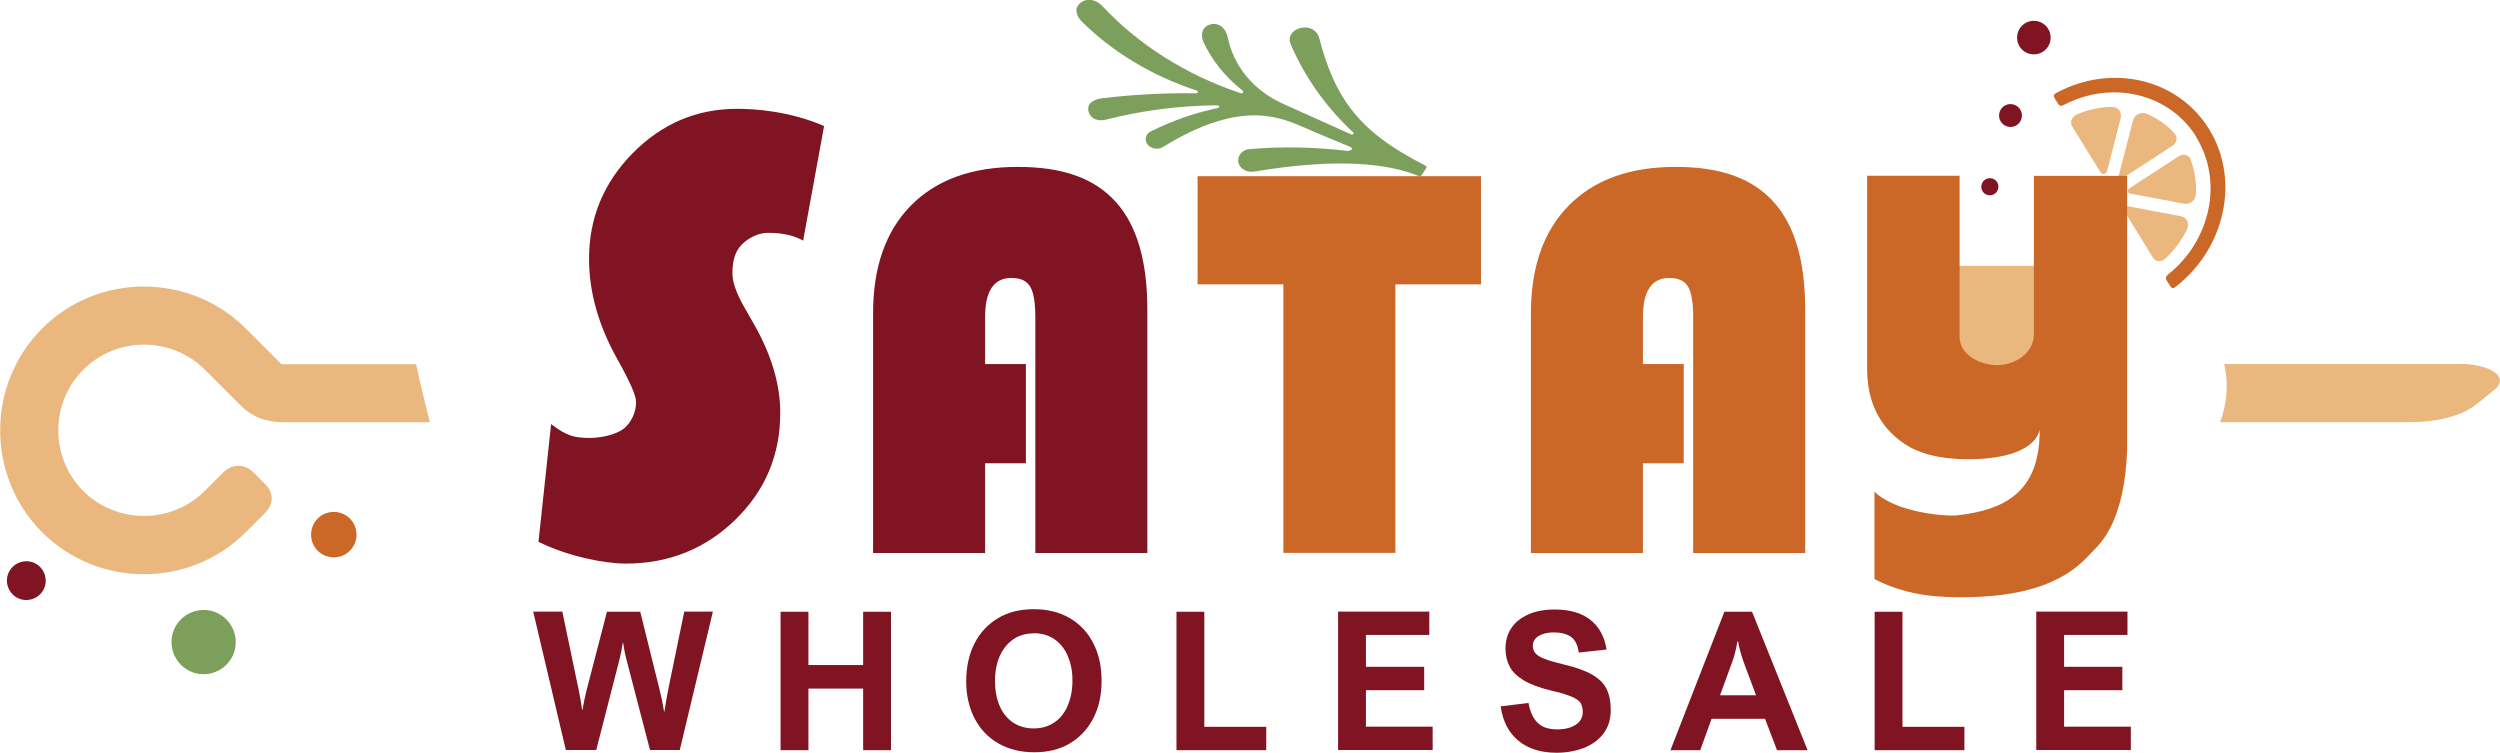 <svg viewBox="0 0 156.23 47.03" xmlns="http://www.w3.org/2000/svg" data-name="Layer 2" id="Layer_2">
  <defs>
    <style>
      .cls-1 {
        fill: #801423;
      }

      .cls-1, .cls-2, .cls-3, .cls-4, .cls-5 {
        fill-rule: evenodd;
      }

      .cls-6, .cls-3 {
        fill: #801422;
      }

      .cls-2 {
        fill: #7ca05b;
      }

      .cls-7, .cls-5 {
        fill: #cb6828;
      }

      .cls-4 {
        fill: #eab87e;
      }
    </style>
  </defs>
  <g data-name="Logo Only" id="Logo_Only">
    <g id="Logo">
      <g id="Elements">
        <g id="Skewer">
          <path d="M153.7,22.75h-14.7c.27,1.22.18,2.43-.26,3.63h11.86c1.81,0,3.29-.42,4.16-1.12l1.11-.89c.46-.37.45-.74.11-1.04-.4-.35-1.25-.59-2.29-.59h0Z" class="cls-4"></path>
          <path d="M25.99,22.76h-8.4l-2.23-2.23c-3.48-3.48-9.23-3.52-12.74.01-3.48,3.5-3.48,9.21,0,12.71,3.5,3.51,9.24,3.51,12.74.01l1.2-1.2c.26-.26.41-.56.42-.87.01-.32-.12-.65-.41-.94l-.73-.73c-.28-.28-.61-.41-.95-.41-.34,0-.69.15-.96.43l-1.14,1.14c-2.08,2.08-5.51,2.08-7.59,0-2.06-2.07-2.09-5.47,0-7.57,2.09-2.1,5.52-2.09,7.6-.01l2.26,2.26c.41.41.84.66,1.31.82.47.16.98.21,1.54.21h8.96c-.32-1.21-.61-2.42-.87-3.64Z" class="cls-4"></path>
        </g>
        <path d="M84.29,9.44c-2.06-.25-4.16-.3-6.22-.12-.47.03-.77.46-.68.84.1.4.54.64,1,.56,1.5-.25,3.28-.47,5.04-.5,1.86-.03,3.71.16,5.22.78.07.03.14,0,.18-.05l.3-.44c.04-.06.01-.13-.05-.16-2.18-1.11-3.65-2.2-4.7-3.6-.88-1.17-1.47-2.57-1.94-4.37-.12-.47-.58-.75-1.13-.64-.54.11-.85.55-.66,1.01.89,2.06,2.17,3.9,3.91,5.52.04.04.04.08.01.11-.03.03-.08.04-.13.02l-4.25-1.91c-1.88-.84-3.11-2.39-3.47-4.17-.09-.45-.46-.94-1.06-.8-.56.13-.65.68-.45,1.11.53,1.15,1.37,2.19,2.43,3.02.06.04.06.1.03.14-.03.04-.08.06-.15.03-3.38-1.13-6.36-3.01-8.64-5.45-.34-.36-.88-.53-1.32-.22-.45.32-.33.8.01,1.16,1.94,1.94,4.42,3.43,7.19,4.34.07.02.1.07.1.1,0,.04-.06.08-.13.08-1.97-.03-3.93.08-5.87.31-.55.07-.97.36-.83.84.12.44.58.62,1.07.5,2.26-.58,4.6-.88,6.96-.9.08,0,.12.03.13.07,0,.04-.03.09-.09.1-1.46.31-2.86.8-4.16,1.45-.37.16-.45.58-.2.86.24.26.67.31.96.11,1.23-.75,2.58-1.43,4.01-1.76,1.63-.37,2.97-.23,4.47.42,1.06.46,2.13.91,3.2,1.35.08.03.11.09.1.14-.01.05-.07.09-.16.08Z" class="cls-2" id="Leave"></path>
        <g id="Lemon">
          <path d="M137.27,8.58c-1.7-2.76-5.31-3.59-8.3-2.02-.06.03-.11.05-.17.05-.07,0-.13-.03-.17-.1l-.23-.37c-.04-.07-.06-.13-.05-.18.01-.06.06-.1.13-.14,3.43-1.87,7.61-.93,9.57,2.25,1.96,3.18,1,7.47-2.11,9.87-.07.05-.13.07-.18.06-.05-.01-.1-.05-.14-.12l-.23-.37c-.04-.07-.05-.14-.02-.21.02-.05.06-.09.11-.14,2.66-2.11,3.47-5.82,1.77-8.58h0Z" class="cls-5"></path>
          <path d="M136.91,9.98c-.05-.13-.14-.22-.25-.27-.15-.07-.33-.06-.5.05l-3.09,2.01c-.07.05-.11.12-.1.19,0,.06.05.11.13.13l3.37.64c.2.04.39-.02.53-.14.14-.12.22-.29.23-.49.03-.71-.07-1.43-.33-2.11h0Z" class="cls-4"></path>
          <path d="M136.68,14.29c.09-.18.07-.36,0-.5-.08-.14-.22-.25-.41-.28l-3.23-.61c-.11-.02-.2.01-.25.08-.06.07-.07.17,0,.27l1.74,2.83c.1.16.23.23.38.24.15,0,.31-.06.45-.2.56-.53,1.01-1.16,1.33-1.82h0Z" class="cls-4"></path>
          <path d="M135.88,8.32c-.49-.53-1.07-.93-1.71-1.2-.18-.08-.37-.07-.53,0-.17.08-.3.23-.35.43l-.88,3.4c-.02.08,0,.15.05.18.05.04.13.03.21-.01l3.09-2.01c.17-.11.26-.28.26-.44,0-.12-.04-.24-.14-.35h0Z" class="cls-4"></path>
          <path d="M132,6.68c-.72,0-1.46.16-2.17.45-.18.08-.31.2-.37.34-.06.14-.05.3.05.46l1.75,2.83c.06.1.15.13.24.11.08-.02.15-.09.18-.2l.84-3.26c.05-.19.02-.37-.07-.5-.09-.13-.24-.22-.44-.22Z" class="cls-4"></path>
        </g>
        <g id="Dots">
          <path d="M125.72,6.51c.39.04.68.4.63.79-.04.39-.4.68-.79.63-.39-.04-.68-.4-.63-.79.04-.39.4-.68.79-.63Z" class="cls-1"></path>
          <path d="M127.22,1.31c.57.06.99.58.92,1.16-.06.57-.58.99-1.16.92-.57-.06-.99-.58-.92-1.16.06-.57.58-.99,1.16-.92Z" class="cls-1"></path>
          <path d="M12.95,38.13c1.1.12,1.89,1.12,1.77,2.22-.12,1.1-1.12,1.89-2.22,1.77-1.1-.12-1.89-1.12-1.77-2.22.12-1.1,1.12-1.89,2.22-1.77Z" class="cls-2"></path>
          <path d="M20.86,31.99c.78,0,1.42.63,1.42,1.42s-.63,1.42-1.42,1.42-1.42-.63-1.42-1.42.63-1.42,1.42-1.42h0Z" class="cls-5"></path>
          <path d="M1.78,35.08c.66.07,1.14.67,1.07,1.34-.07.66-.67,1.14-1.34,1.07-.66-.07-1.14-.67-1.07-1.34.07-.66.67-1.14,1.34-1.07Z" class="cls-3"></path>
          <path d="M124.41,11.14c.3.03.51.3.47.59-.03.29-.3.51-.59.47-.3-.03-.51-.3-.47-.59.03-.29.3-.51.59-.47Z" class="cls-3"></path>
        </g>
        <path d="M124.84,23.01c-3.77-.04-2.6-2.85-2.55-6.4h5.05c-.13,4.03,1.26,6.44-2.49,6.4Z" class="cls-4"></path>
      </g>
      <g data-name="Satay Wholesale" id="Satay_Wholesale">
        <g id="Wholesale">
          <path d="M36.38,44.37h.02c.06-.37.14-.78.25-1.21l1.28-4.93h2.08l1.23,4.96c.09.35.18.78.26,1.28h.02c.07-.47.15-.9.22-1.29l1.02-4.96h1.79l-2.07,8.65h-1.86l-1.46-5.61c-.1-.37-.17-.73-.22-1.1h-.02c-.06.41-.13.77-.21,1.06l-1.45,5.65h-1.9l-2.04-8.65h1.82l1.03,4.93c.08.38.15.78.21,1.22Z" class="cls-6"></path>
          <path d="M53.94,41.56v-3.33h1.74v8.65h-1.74v-3.85h-3.42v3.85h-1.74v-8.65h1.74v3.33h3.42Z" class="cls-6"></path>
          <path d="M60.38,42.6c0-.91.17-1.71.52-2.39.34-.68.84-1.2,1.47-1.58s1.38-.56,2.23-.56,1.6.18,2.24.55c.64.37,1.13.89,1.48,1.57s.52,1.46.52,2.36-.17,1.65-.51,2.32c-.34.67-.83,1.2-1.46,1.58-.63.38-1.38.56-2.24.56s-1.61-.19-2.25-.56c-.64-.37-1.13-.89-1.48-1.56-.34-.67-.52-1.44-.52-2.31ZM64.6,39.58c-.5,0-.93.13-1.29.38-.36.25-.64.61-.84,1.05-.19.45-.29.96-.29,1.54s.09,1.09.28,1.54.47.8.83,1.05c.37.25.8.38,1.31.38s.93-.13,1.3-.38c.36-.25.64-.6.83-1.06.19-.45.29-.97.29-1.56s-.1-1.07-.29-1.52c-.19-.45-.47-.8-.83-1.05-.36-.25-.8-.38-1.31-.38Z" class="cls-6"></path>
          <path d="M79.13,45.42v1.46h-5.61v-8.65h1.74v7.19h3.87Z" class="cls-6"></path>
          <path d="M85.36,39.69v1.98h3.64v1.46h-3.64v2.28h4.17v1.46h-5.91v-8.65h5.7v1.46h-3.96Z" class="cls-6"></path>
          <path d="M97.09,39.52c-.37,0-.68.07-.93.22-.25.15-.37.36-.37.63,0,.18.06.34.17.46.11.13.31.25.58.35.28.11.67.22,1.17.34.76.18,1.36.39,1.79.64.43.25.73.55.9.9.17.35.26.78.26,1.3,0,.6-.16,1.1-.47,1.5-.31.4-.72.69-1.24.89-.51.19-1.07.29-1.68.29-.98,0-1.77-.25-2.38-.75-.61-.5-.98-1.22-1.11-2.15l1.74-.21c.1.57.3.98.58,1.25s.69.4,1.21.4c.31,0,.59-.04.84-.13.24-.09.43-.21.56-.37.13-.16.2-.35.2-.57,0-.25-.05-.45-.14-.59s-.29-.27-.57-.39-.72-.25-1.32-.39c-.7-.17-1.26-.38-1.67-.63-.41-.25-.7-.53-.87-.86-.17-.32-.26-.7-.26-1.13,0-.47.12-.89.36-1.26.24-.37.6-.65,1.06-.86.46-.21,1.02-.31,1.66-.31.93,0,1.67.21,2.22.64s.89,1.05,1.02,1.86l-1.74.19c-.06-.45-.21-.77-.47-.97-.26-.19-.63-.29-1.12-.29Z" class="cls-6"></path>
          <path d="M111.05,46.88l-.75-1.96h-3.34l-.71,1.96h-1.86l3.37-8.65h1.73l3.47,8.65h-1.91ZM108.2,41.5l-.71,1.95h2.25l-.73-1.95c-.09-.25-.18-.51-.25-.77-.07-.26-.12-.48-.14-.64h-.05c-.07.47-.19.94-.37,1.42Z" class="cls-6"></path>
          <path d="M122.76,45.42v1.46h-5.61v-8.65h1.74v7.19h3.87Z" class="cls-6"></path>
          <path d="M128.99,39.69v1.98h3.64v1.46h-3.64v2.28h4.17v1.46h-5.91v-8.65h5.7v1.46h-3.96Z" class="cls-6"></path>
        </g>
        <g id="Satay">
          <path d="M51.5,7.87l-1.31,7.17c-.84-.49-1.88-.49-2.2-.49-.61,0-1.22.31-1.66.76-.44.45-.56,1.13-.56,1.77,0,.54.24,1.23.71,2.06l.61,1.07c1.11,1.93,1.67,3.8,1.67,5.59,0,2.63-.94,4.86-2.81,6.68-1.87,1.82-4.16,2.74-6.85,2.74-1.3,0-3.59-.44-5.45-1.36l.79-7.36c1.03.8,1.52.82,2.11.86.91.06,1.99-.2,2.46-.6.47-.4.74-1.03.74-1.64,0-.4-.38-1.26-1.13-2.6-1.2-2.12-1.81-4.23-1.81-6.35,0-2.55.91-4.75,2.73-6.6,1.82-1.84,3.99-2.77,6.52-2.77,1.11,0,3.26.14,5.43,1.07Z" class="cls-6"></path>
          <path d="M64.11,22.74v6.21h-2.55v5.61h-7v-14.97c0-2.9.79-5.15,2.37-6.75,1.58-1.6,3.8-2.41,6.67-2.41s4.8.73,6.12,2.18c1.32,1.45,1.98,3.7,1.98,6.74v15.21h-7v-14.75c0-.92-.11-1.56-.33-1.91-.22-.36-.61-.53-1.17-.53-1.09,0-1.64.82-1.64,2.45v2.93h2.55Z" class="cls-6"></path>
          <path d="M87.2,17.77v16.78h-7v-16.78h-5.36v-6.76h17.71v6.76h-5.35Z" class="cls-7"></path>
          <path d="M105.22,22.74v6.21h-2.55v5.61h-7v-14.97c0-2.9.79-5.15,2.37-6.75,1.58-1.6,3.8-2.41,6.67-2.41s4.8.73,6.12,2.18c1.32,1.45,1.98,3.7,1.98,6.74v15.21h-7v-14.75c0-.92-.11-1.56-.33-1.91-.22-.36-.61-.53-1.17-.53-1.09,0-1.64.82-1.64,2.45v2.93h2.55Z" class="cls-7"></path>
          <path d="M117.14,36.18v-5.46c1.31,1.31,4.45,1.57,5.2,1.48,2.87-.33,5.15-1.41,5.12-5.33-.4,1.56-2.97,1.83-4.45,1.83-1.83,0-3.1-.37-3.97-.95-.81-.54-2.34-1.79-2.36-4.63v-12.14h5.78v10.07c0,1.18,1.37,1.77,2.35,1.77s2.29-.65,2.29-1.94v-9.89h5.83v17.11c-.16,4.37-1.56,5.76-2.13,6.33-.71.72-2.27,2.84-7.96,2.89-1.38.01-3.51,0-5.7-1.13Z" class="cls-7"></path>
        </g>
      </g>
    </g>
  </g>
</svg>